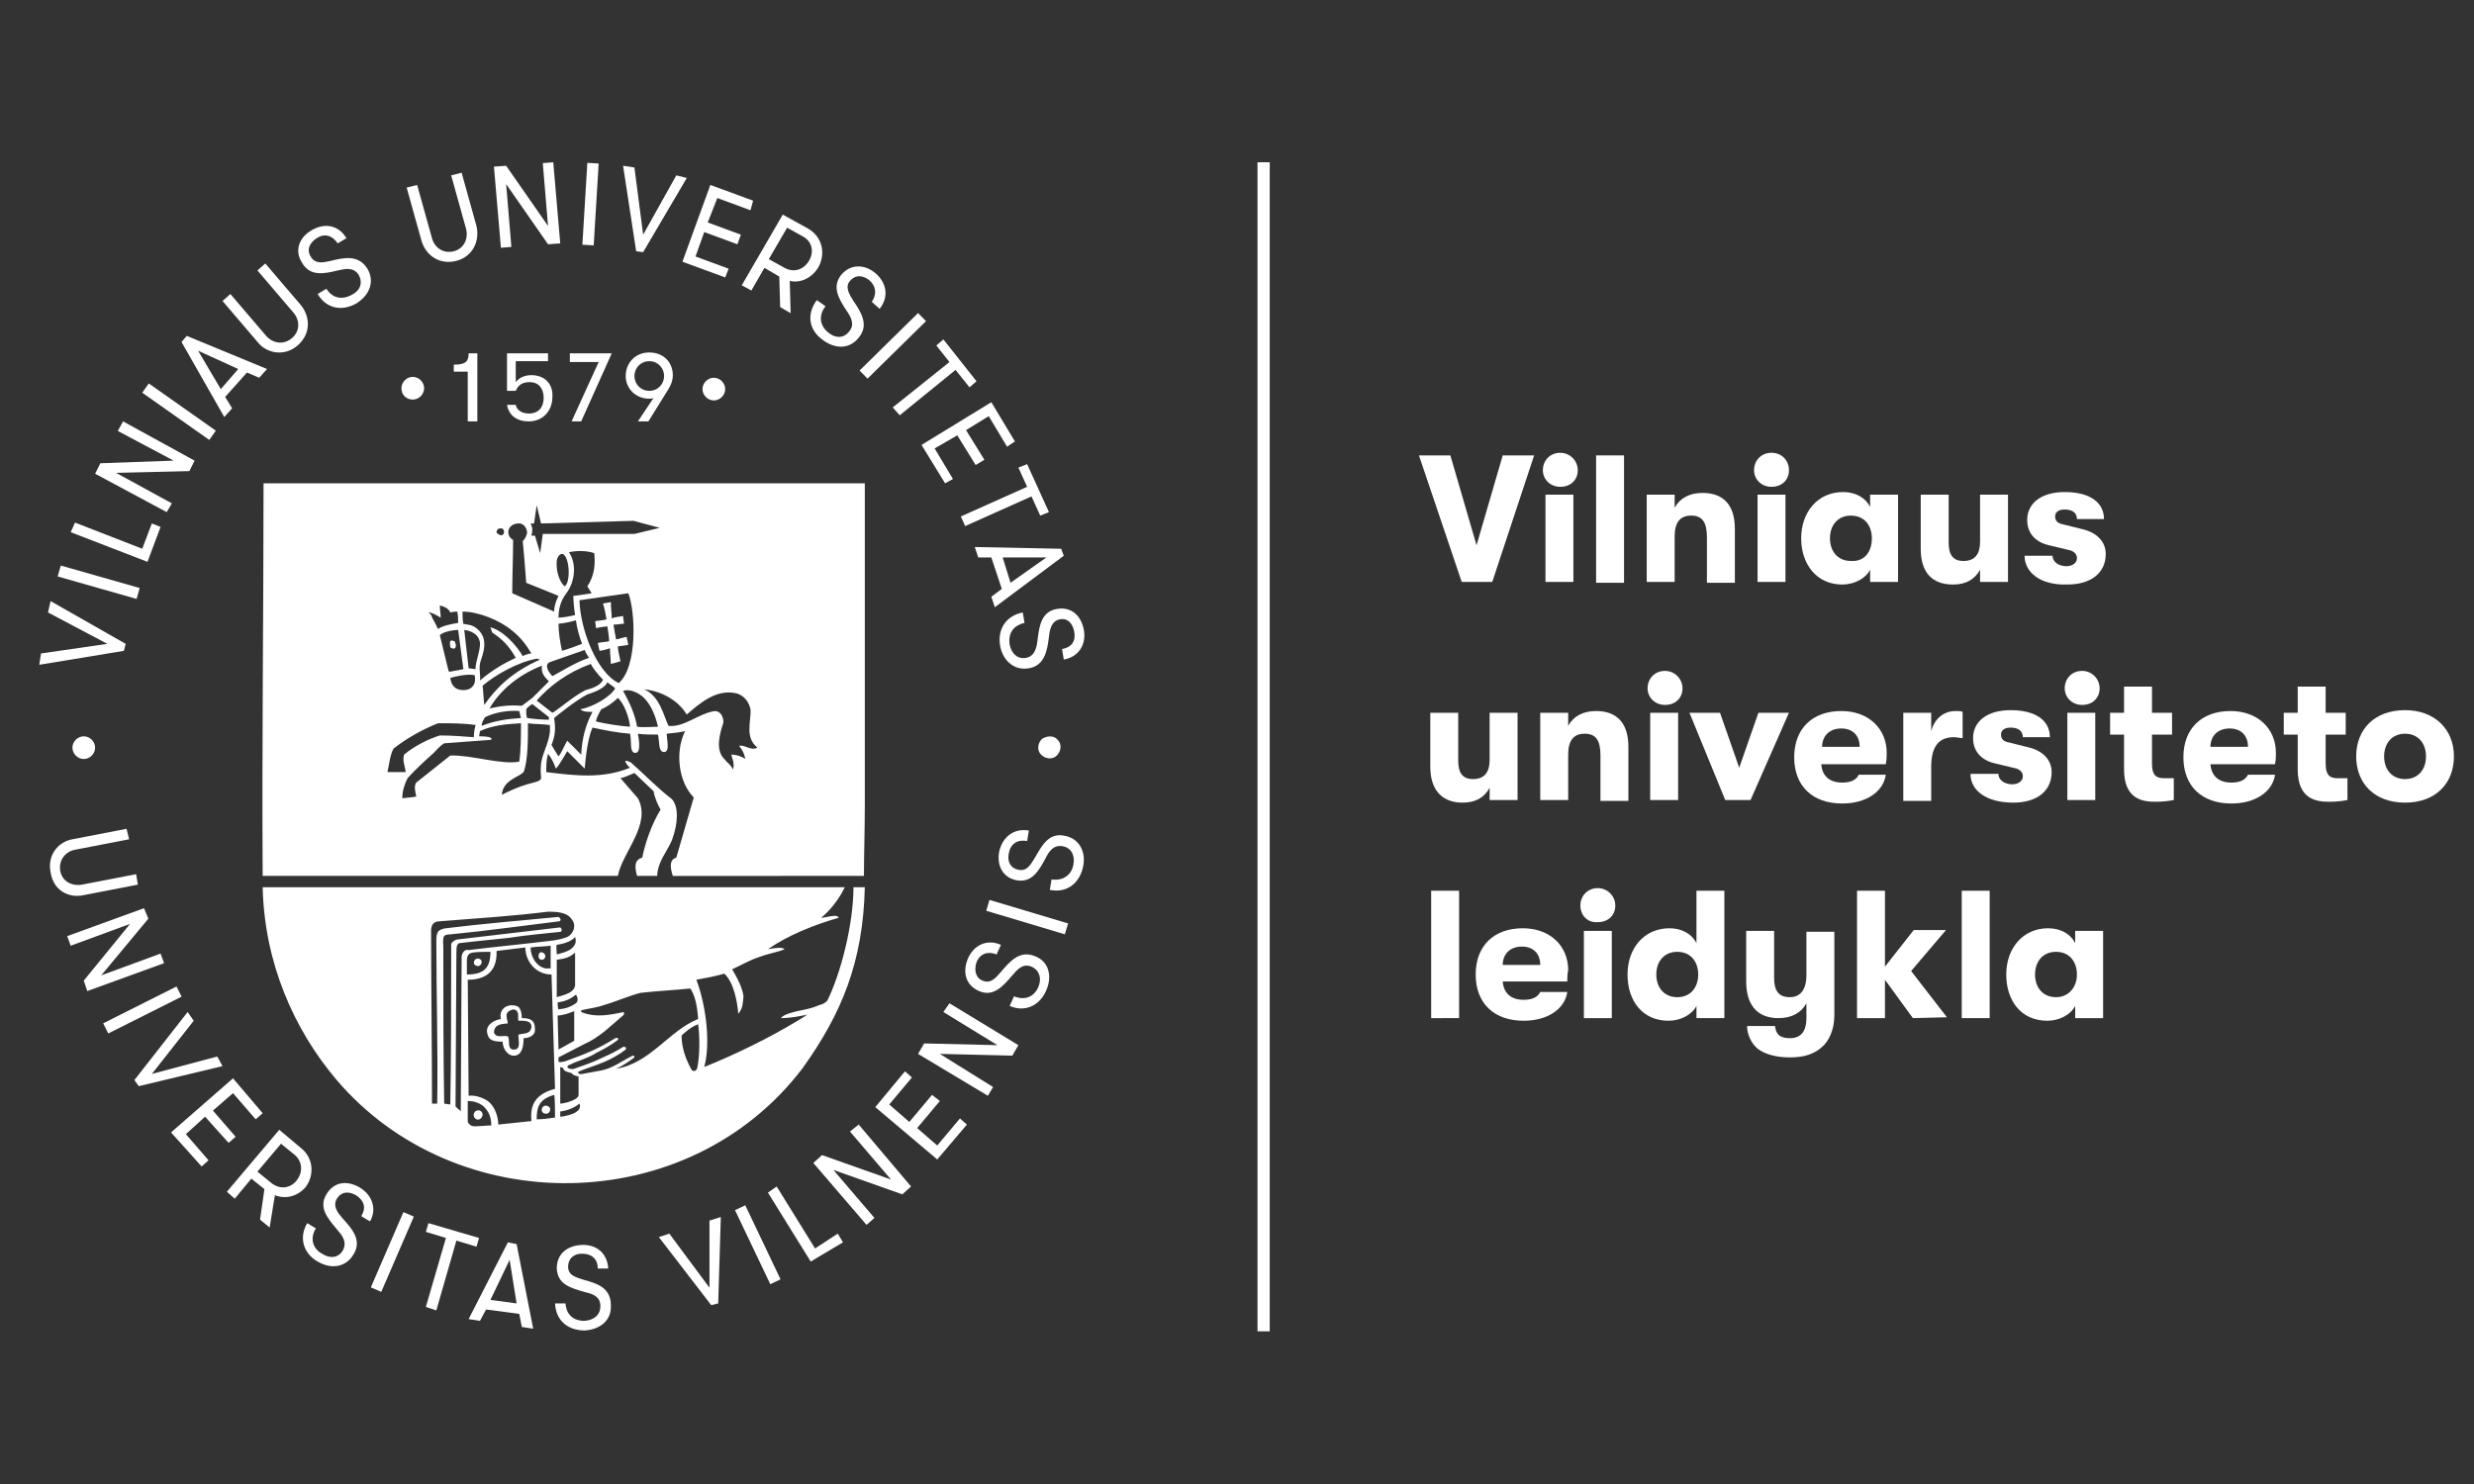 <?xml version="1.0" encoding="utf-8"?>
<!-- Generator: Adobe Illustrator 21.1.0, SVG Export Plug-In . SVG Version: 6.00 Build 0)  -->
<svg version="1.1" id="Layer_1" xmlns="http://www.w3.org/2000/svg" xmlns:xlink="http://www.w3.org/1999/xlink" x="0px" y="0px"
	 viewBox="0 0 283.5 170.1" style="enable-background:new 0 0 283.5 170.1;" xml:space="preserve">
<rect x="0" y="0" width="283.5" height="170.1" fill="#333333" stroke="none"/>
<style type="text/css">
	.st0{fill:#FFFFFF;}
</style>
<rect x="144.1" y="18.6" class="st0" width="1.4" height="134"/>
<g>
	<path class="st0" d="M9.6,102.6l6.2-1.2l-0.2-1.2l-6.2,1.2c-1.2,0.2-2.3-0.4-2.5-1.6c-0.2-1.2,0.6-2.2,1.7-2.4l6.2-1.2L14.5,95
		l-6.2,1.2c-1.7,0.3-2.9,1.9-2.5,3.8C6.1,102,7.8,103,9.6,102.6"/>
	<polygon class="st0" points="18.4,109.3 11.6,111.8 17,105.3 16.5,104.1 7.7,107.3 8.1,108.4 14.9,105.9 9.6,112.4 10,113.6 
		18.8,110.4 	"/>
	
		<rect x="11.6" y="115.1" transform="matrix(0.894 -0.449 0.449 0.894 -50.227 19.605)" class="st0" width="9.4" height="1.3"/>
	<polygon class="st0" points="24.9,121.1 17.4,123.1 22.2,117 21.5,116 15.4,123.8 15.9,124.5 25.5,122.2 	"/>
	<polygon class="st0" points="23.5,128 26.2,131 27,130.3 24.4,127.3 26.7,125.3 29.3,128.3 30.1,127.6 26.7,123.6 19.6,129.8 
		23.1,133.7 23.9,133 21.3,130 	"/>
	<path class="st0" d="M34.5,131.6l-2.5-2.1l-6,7.1l0.9,0.8l1.9-2.3l1.5,1.2l-0.5,3.5l1.1,0.9l0.6-3.7c1.3,0.5,2.6,0.1,3.5-0.9
		C36,134.8,36,132.8,34.5,131.6 M34,135.3c-0.7,0.9-1.9,1.1-2.9,0.3l-1.6-1.3l2.7-3.2l1.6,1.3C34.7,133.2,34.7,134.4,34,135.3"/>
	<path class="st0" d="M41.2,136.1c-1.4-0.8-2.9-0.7-3.8,0.8c-0.9,1.5,0.1,2.7,1.2,4c0.6,0.7,1.2,1.4,0.7,2.4c-0.5,0.9-1.5,1-2.4,0.4
		c-1.1-0.6-1.4-1.8-0.7-2.9l-1-0.6c-1,1.7-0.4,3.5,1.2,4.4c1.5,0.9,3.2,0.7,4.1-0.8c1-1.6-0.1-2.9-1.2-4.1c-0.6-0.7-1.2-1.4-0.7-2.3
		c0.5-0.8,1.3-0.9,2.2-0.4c0.9,0.6,1.2,1.4,0.6,2.4l1,0.6C43.2,138.6,42.7,137,41.2,136.1"/>
	
		<rect x="40.2" y="142.8" transform="matrix(0.397 -0.918 0.918 0.397 -104.553 127.774)" class="st0" width="9.4" height="1.3"/>
	<polygon class="st0" points="54.9,141.9 49.1,140.2 48.8,141.2 51.1,141.9 48.8,149.8 50,150.2 52.3,142.2 54.6,142.9 	"/>
	<path class="st0" d="M58.2,142.4l-4.5,8.8l1.3,0.2l0.7-1.3l3.8,0.5l0.3,1.5l1.3,0.2l-1.9-9.7L58.2,142.4z M56.2,149l2.2-4.6l0.8,5
		L56.2,149z"/>
	<path class="st0" d="M66.9,146.7c-0.9-0.3-1.8-0.5-1.8-1.5c0-0.9,0.6-1.5,1.6-1.5c1.1,0,1.8,0.6,1.8,1.7l1.2,0
		c-0.1-1.7-1.3-2.8-3.1-2.7c-1.6,0.1-2.8,1-2.8,2.7c0.1,1.8,1.5,2.2,3.2,2.7c0.9,0.2,1.8,0.5,1.8,1.6c0,1-0.7,1.6-1.8,1.7
		c-1.3,0-2.1-0.7-2.2-2l-1.2,0c0.1,2,1.5,3.1,3.4,3.1c1.7-0.1,3.1-1.1,3-2.9C70,147.6,68.4,147.1,66.9,146.7"/>
	<polygon class="st0" points="81.3,147.6 76.7,141.4 75.5,141.8 81.5,149.6 82.3,149.4 82.6,139.5 81.3,139.9 	"/>
	
		<rect x="86.2" y="137.9" transform="matrix(0.903 -0.43 0.43 0.903 -52.908 51.253)" class="st0" width="1.3" height="9.4"/>
	<polygon class="st0" points="93.4,143.1 89,136 88,136.7 92.9,144.6 96.6,142.4 96,141.4 	"/>
	<polygon class="st0" points="97.4,129.7 102.1,135.2 94.2,132.4 93.2,133.3 99.3,140.4 100.2,139.6 95.5,134.1 103.4,136.9 
		104.4,136 98.4,128.9 	"/>
	<polygon class="st0" points="107.4,131.3 105.1,129.3 107.7,126.2 106.8,125.5 104.2,128.6 101.9,126.6 104.5,123.5 103.7,122.8 
		100.3,126.9 107.4,132.9 110.8,128.9 110,128.2 	"/>
	<polygon class="st0" points="108.1,116 114.3,119.8 105.9,119.6 105.2,120.8 113.2,125.6 113.8,124.6 107.7,120.8 116,121 
		116.7,119.8 108.8,115 	"/>
	<path class="st0" d="M118.6,109.6c-1.7-0.7-2.8,0.5-3.9,1.8c-0.6,0.7-1.2,1.4-2.1,1c-0.8-0.3-1-1.2-0.7-2.1c0.4-1,1.3-1.3,2.3-0.9
		l0.5-1.1c-1.6-0.7-3.1,0-3.8,1.6c-0.6,1.5-0.3,3,1.3,3.7c1.6,0.7,2.7-0.5,3.8-1.8c0.6-0.7,1.2-1.4,2.2-1c0.9,0.4,1.2,1.3,0.8,2.3
		c-0.5,1.2-1.6,1.6-2.8,1.1l-0.5,1.1c1.8,0.8,3.5-0.1,4.2-1.8C120.6,111.9,120.2,110.2,118.6,109.6"/>
	
		<rect x="117.1" y="100.5" transform="matrix(0.287 -0.958 0.958 0.287 -16.871 187.733)" class="st0" width="1.3" height="9.4"/>
	<path class="st0" d="M122,95.8c-1.8-0.4-2.6,1.1-3.4,2.5c-0.5,0.8-0.9,1.6-1.9,1.4c-0.9-0.2-1.3-0.9-1.1-1.9c0.2-1.1,1-1.6,2.1-1.4
		l0.2-1.2c-1.7-0.3-3,0.7-3.4,2.4c-0.3,1.6,0.4,3,2,3.3c1.7,0.3,2.5-1,3.3-2.5c0.4-0.8,0.9-1.6,2-1.4c1,0.2,1.4,1.1,1.2,2.1
		c-0.2,1.2-1.2,1.9-2.5,1.7l-0.2,1.2c2,0.4,3.4-0.8,3.8-2.6C124.5,97.7,123.7,96.1,122,95.8"/>
	<path class="st0" d="M54.6,110.7c0.5,0.2,0.9-0.6,0.3-0.8C54.4,109.7,54,110.5,54.6,110.7"/>
	<path class="st0" d="M99.1,92.4V55.4l-68.9,0c0,15-0.2,30.1-0.1,45h40.7c0.5-2.7,3.9-5.9,2.3-8.9l-2-2.3c0.5-0.1,1.1-0.4,1.6-0.6
		l2.2,2.1c0.1,0.7,0.5,1.6,0.8,2.1c-1,1.6-1.8,3.9-2.1,5.5c-0.7,0.2-1,0.7-0.6,2.1h2.3c0.1-1.7,1.1-2.7,1.7-4.1
		c0.7-1.9,0.8-3.8,0-4.7c-1.7-1.3-3-2.7-4.7-4.2c-0.2-0.1-0.4-0.2-0.6-0.2c-0.2,0,0.3,0.7,0.5,0.8c-3.2,1.3-6.3,0.9-9.6,0.5
		c0-0.8,0-1.4,0.2-2.1c0.4,0.5,0.6,0.9,0.9,1.7c0.4-0.4,1-1.5,1.3-2l2,2c0.1-1.3,0.4-3.7,0.9-4.7c1.4,0.3,2.9,0.6,4.3,0.7
		c0.2,0.8-0.1,2.2,0.6,2.2c0.7,0,0.4-1.6,0.3-2.2c0.7,0.1,1.6,0.1,2.3,0.1c0.2,0.8,0,2,0.7,2c0.7,0,0.3-1.5,0.3-2.1
		c0.7-0.1,1.3-0.1,2.1-0.3c-1.2,2.5-0.7,5.9,1,7.6l-2,6.9c-0.7,0.2-0.8,0.9-0.4,2.1H99C99,98.1,99.1,95,99.1,92.4 M61.2,60l0.3-2.1
		l0.5,2.1l10.6-0.3l3,0.8l-2.9,0.7l-10.5,0l-0.3,2.2l-0.6-2h-0.4c0.1-0.5,0.2-0.8-0.1-1.4L61.2,60z M55.6,82.2
		c1.2-0.6,2.8-0.8,3.9-0.7c0.1,0.3,0.1,0.5,0.2,0.8c-1.5,0.1-3,0.3-4.5,0.9C55.2,82.8,55.4,82.5,55.6,82.2 M55.3,78.6
		c1.4-1.2,4-2.7,6.2-3.1c0.2,0,0.2,0.1,0.4,0.1c-3.2,1.4-5.1,3.3-6.4,5.2C55.4,80.1,55.4,79.3,55.3,78.6 M56.1,81.2
		c1.2-2.1,3.4-3.9,6-4.9c-0.1,0.8,0.2,1.2,0.8,1.8l-1.9,1.9l-1.2,0.9C58.4,80.8,57.5,80.9,56.1,81.2 M64.9,68c1-1.3,1.2-3.4,0.3-4.7
		c0.9-0.2,2-0.2,2.9,0.1c0.1,1.1,0.1,2.5-0.8,3.8l0.5,0.8c-0.5,0.1-1.4,0.2-2.1,0.3c0,0.6,0.1,1.6,0.2,2.2c-0.4,0.1-1.4,0.3-1.9,0.3
		C64,69.9,64.2,68.9,64.9,68 M64.7,67.2c-0.7-0.6-1-2-0.9-2.9c0-0.3,0.3-0.9,0.7-0.8C65.3,63.9,65.4,66.8,64.7,67.2 M66,71.1
		c0.1,0.9,0.4,1.9,0.7,2.7c-0.5,0.2-1.6,0.6-2.3,0.8c-0.2-0.9-0.4-2.1-0.4-3.1C64.8,71.4,65.3,71.3,66,71.1 M67,74.5
		c0.1,0.3,0.3,0.6,0.5,0.9c-1.5,0.5-2.9,1.4-4.2,2.1c-0.4-0.4-1-1.3-0.3-1.6L67,74.5z M61,80.7l1.9,1.5c0,0.1,0,0.2,0,0.3
		c-0.7,0-1.9-0.1-2.5-0.2c-0.1-0.3-0.1-0.5-0.1-1C60.5,81,60.7,80.9,61,80.7 M61.5,80.3c1.5-1.7,3.5-3.2,6.2-4.2
		c0.3,0.6,0.9,1.3,1.4,1.8c-0.2,0.5-0.8,0.9-2,1.2c-1.4,0.7-3.2,2.3-3.8,2.6L61.5,80.3z M66.4,68.8L72,68c0.8,2,1.1,8.4-1.1,10.3
		C68.4,77.1,66.5,72.2,66.4,68.8 M59.6,60c0.5,0.1,0.8,0.6,0.8,1.1c-0.1,0.3-0.2,0.7-0.5,0.9c0.1,0.9,0.3,3.4,0.4,4.8l3.7,1.5
		c-0.3,0.6-0.5,1.2-0.5,1.8l-4.8-2.1c0-2.1,0.1-4.1,0.1-6.1C57.8,61.3,58.2,59.9,59.6,60 M57,60.7c0.1-0.1,0.3-0.2,0.6-0.1
		c0.2,0.2,0.2,0.4,0.1,0.6c-0.1,0.2-0.4,0.2-0.6,0C56.8,61.1,56.9,60.9,57,60.7 M58.7,72.3c0.9,0.7,1.6,1.6,2.2,2.6
		c-0.2,0-0.6,0.1-1,0.3c-0.7-1.2-2.2-2.9-3.7-3.3l0.2,0.6c1.2,0.8,1.9,1.5,2.7,2.9C57.8,76,56.4,76.8,55,78c0.1-0.7-0.2-1.5,0.1-2.3
		c0.5-1.4,0.8-2.9-0.8-3.9c-0.4-0.2-0.8-0.2-1.2-0.3c-0.1-0.4-0.1-0.9-0.1-1.4C54.8,70.1,57.3,71.1,58.7,72.3 M54.5,76.7l-0.8-0.1
		l-0.5-4.4c0.8,0.1,1.5,0.5,1.7,1.1C55.3,74.1,54.4,75.9,54.5,76.7 M53.1,79.1c-1,0-1.4-0.6-1.5-1.4c0.7-0.2,2.1-0.5,2.8-0.3
		C54.6,78.4,54.1,79.1,53.1,79.1 M53.1,76.7c-0.4,0.1-1.1,0.2-1.6,0.3l-0.1-0.1l-1-4.1c0.4-0.4,1.6-0.6,2.1-0.6L53.1,76.7z
		 M50.4,69.4c0.4,0.1,1,0.3,1.2,0.8c0,0,0.4-0.1,0.8-0.1c0.1,0.5,0.1,0.8,0.1,1.3c-0.6,0.1-1.8,0.3-2.3,0.7l-0.4-0.8
		c-0.5-0.8-0.2-0.7-0.7-1.1c0.4,0,0.9,0.3,1.4,0.6C50.5,70.3,50.4,69.9,50.4,69.4 M44.4,88.5c0.2-0.9,0.3-2,0.7-2.7
		c1.4-1.1,3.3-2.2,5.1-2.9c1.5,0,2.9,0,4.3,0.2c-0.1,0.4-0.2,0.8-0.2,1.4c-1.3-0.1-2.6-0.2-3.9-0.2c-1.3,0.4-2.9,1.2-4.1,2.2
		c-0.2,0.7,0.1,1.3,0.2,2C46,88.5,45.1,88.5,44.4,88.5L44.4,88.5L44.4,88.5z M47.7,89.7c-0.3,0.4-0.1,1.1,0,1.6
		c-0.4,0.1-0.9,0.1-1.6,0.2c0-0.9,0.3-1.7,0.6-2.3c0.9-1,2.1-2.1,3-2.9c0.3-0.3,0.7-0.8,1.2-1.1l5.4-0.4l0-0.2
		c-0.3-0.2-1-0.2-1.4-0.2l0.1-0.6c1.5-0.7,3.1-0.8,4.7-0.9c0,1.3,0,3.1-0.2,4.4c-2,0.4-5.6-0.8-7.9-0.7L47.7,89.7z M62,87.5
		c-0.1,1.1,0,1.2,0,1.6c0.1,0.5-1,0.6-1.6,0.8c-1,0.3-1.9,0.7-2.9,1.2c0.1-1,0.7-1.5,1.4-1.9c0.3-0.2,0.8-0.4,1.1-0.7
		c0.5-1.3,0.5-3.7,0.5-5.6c0.5,0.1,1.9,0.1,2.5,0.2C63.2,84.7,62.2,86.1,62,87.5 M67.9,81.6c-0.8,1.5-1.2,3-1.3,4.9L65,84.9
		c-0.3,0.5-0.6,1.3-1,1.8c-0.2-0.3-0.5-0.8-0.8-1.3c0.4-1.1,0.5-1.7,0.3-3.1c0.5-0.4,2.3-1.9,3.8-2.7c1.3-0.4,2.1-0.9,2.3-1.4
		c0.2,0.2,0.6,0.4,0.9,0.7c-0.5,0.9-2.4,2.1-4,2.4C66.8,81.6,67.4,81.6,67.9,81.6 M68.3,82.7c0-0.3,0.3-0.9,0.6-1.4
		c0.7-0.3,1.4-0.8,1.9-1.3c0.7,0.6,1.3,2.2,1.4,3.3C70.9,83.2,69.6,83,68.3,82.7 M73,83.3c-0.2-1.3-0.8-2.7-1.6-4.1
		c0.7-0.3,1.8,0.2,2.4,0.8c0.8,0.8,1.3,2,1.6,3.3C74.9,83.3,73.6,83.4,73,83.3 M84.7,85.5c0.4,0.5,0.6,0.9,0.7,1.5
		c-0.4-0.3-1-0.5-1.6-0.5c0.1,0.5,0.4,0.9,0.2,1.7l0,0c-0.3-0.6-0.7-0.8-1-1.2c-1-1-0.6-2.7-0.1-4.2c0-0.6-0.3-1.3-1-1.3
		c-1.9,0.3-3.5,1.9-5.3,1.7c-0.6-1.3-1-3.4-2.8-4.2c2.5,0.3,4.1,1.6,4.9,2.9c1.6-1.4,3.5-3,5.8-2.4c0.8,0.3,1.3,0.9,1.5,1.8
		c0.1,1.4-0.7,3.2,0.8,4.4C86,86.1,85.3,85.3,84.7,85.5"/>
	<path class="st0" d="M96.8,101.7H30.1c0.2,8.7,3.6,16.3,8.4,22c13.7,16.2,40.4,16,53.5-1.3c4.5-6.3,6.9-12.2,7.1-20.7h-1.3
		c0,4.3-1.5,10-3,13c-0.3,0.3-0.5,0.4-0.9,0.5c-1.4,0.6-2.1,0.5-3.6,1c-0.3,0.1-0.7,0.3-0.8,0.5c1,0,2.1-0.2,3-0.4
		c-0.4,0.3-0.8,0.5-1.1,0.7c-3.3,2-7.2,3.9-10.7,5.3c0.7-2.5,0.3-6.8-0.9-10c1.1-0.2,2.2-0.4,3.2-0.7c1.1,1,1.5,3.3,1.6,4.6
		c0.5-0.6,0.5-1,0.6-2c-0.1-0.9-0.7-2.1-1.3-3.1c0.9-0.4,2.1-1.1,3.1-1.4c1-0.4,2.3-0.6,2.9-0.9c-0.3-0.3-1.3-0.1-1.9,0
		c2.3-1.6,5.3-2.8,8.1-3.6c-0.1-0.5-1.5,0-2,0C95.1,104.4,96.2,103,96.8,101.7 M52.9,109.6l-0.1,17.8c-0.1-0.2-0.4-0.3-0.6-0.6
		l0.1-17.8c0-0.5,0.1-0.9,0.4-0.9c1.6-0.2,3.8-0.4,5.6-0.6c1.9-0.3,4.1-0.5,6-0.7c0.1-0.2,0.1-0.3-0.1-0.5l-11.9,1.4
		c-0.3,0.1-0.6,0.4-0.6,0.5c0,0.3,0,1.1,0,1.4c0,5.9,0,11.5-0.1,17l-0.7-0.1c-0.1-5.6-0.1-12-0.1-18c0-0.3-0.1-0.9,0.1-1.2
		c0.1-0.2,0.7-0.2,0.7-0.2c4.1-0.4,8.4-1,12.5-1.5c0.2-0.1,0.2-0.3-0.1-0.5c-4.1,0.4-8.9,0.8-12.9,1.3c-0.1,0-0.7,0.1-0.9,0.4
		c-0.2,0.3-0.2,0.8-0.2,1c0,6.1,0.2,12.5,0.1,18.7h-0.6c0-6.3-0.1-14.3-0.1-19.8c0-0.6,0.2-1.1,1-1.1c5.1-0.4,8.3-0.6,12.4-1.1
		c1.2,0,2.3,0.1,2.8,1c0.4,0.5,0.2,1.5-0.6,1.9c-0.5,0.2-1,0.3-1.6,0.4c-3.2,0.4-6.5,0.7-9.7,1.1C53.3,108.8,53,109.1,52.9,109.6
		 M63.1,108.4v2.6l-0.6,0c-1-0.2-1.7-1.3-1.7-2.4C61.5,108.5,62.4,108.5,63.1,108.4 M53.5,110.1c0-0.4,0.1-0.8,0.6-0.9
		c0.5-0.1,1.4-0.1,2.1-0.1c0,1.8-0.7,2.6-2.7,2.6C53.5,111.2,53.5,110.7,53.5,110.1 M54.4,129.1c-0.3,0-0.6-0.1-0.8-0.5v-2.4
		c0.7,0,1.3,0.2,1.8,0.6c0.5,0.5,0.9,1.1,0.9,2.2C55.8,129,55,129.1,54.4,129.1 M57.1,128.9c0-0.9-0.4-2.1-1.2-2.7
		c-0.6-0.4-1.5-0.7-2.2-0.6l-0.1-13.3c2,0,3.4-0.9,3.3-3.3l3.3-0.4c0,1.6,1.2,3.1,3,3.1l0.4,13.1c-2.2,0.6-2.9,1.8-2.7,3.7
		L57.1,128.9z M61.5,128.3c0-1.3,0.2-2.3,2-2.8c0.1,0,0.1,2.5,0.1,2.6C62.9,128.2,62.1,128.3,61.5,128.3 M63.8,108.3
		c0.6-0.1,1.6-0.3,2.1-0.9c0.2,0.6,0,1-0.5,1.4c-0.4,0.3-1.2,0.5-1.6,0.6C63.8,109.1,63.7,108.3,63.8,108.3 M63.8,110
		c1-0.1,1.5-0.3,2.1-0.8v3.8c-0.2,0.8-1.1,1-2.1,1.3V110z M63.9,114.9c0.7-0.1,1.4-0.3,2.1-0.9c0.2,0.3,0.3,0.7,0,1
		c-0.6,0.4-1.1,0.6-2,0.7C63.9,115.5,63.9,115.1,63.9,114.9 M63.9,116.4c0.6,0,1.4-0.3,1.9-0.5l0,3.4l-1.8,1L63.9,116.4z
		 M64.2,122.3c0.2,0.1,0.3,0,0.4,0.3c0.1,0.2,0.5,0.3,0.9,0.4c0.2,0.3,0.5,0.3,0.8,0.4c0,0.4,0,1.7,0,2.1c0,0.6-1.7,1-2.1,1
		L64.2,122.3z M66.1,127.4c-0.3,0.3-1.5,0.6-1.9,0.6l0-0.6c0.8-0.1,1.6-0.4,2.2-0.9C66.6,126.9,66.3,127.3,66.1,127.4 M79.9,122.4
		c-0.1,0.4-0.4,0.4-0.6,0.3c-0.7-1.2-1.2-2.6-1.2-4c0.4-0.4,1.1-1,1.9-1.3C80.2,118.8,80.2,121,79.9,122.4 M80,116.8
		c-3.3,1.3-5.5,5.1-9.4,5.7c0.9-0.4,1.7-1,2.1-1.3c0-0.2-0.1-0.2-0.2-0.2c-1.4,0.7-2.2,1.4-3.6,1.7l-2.2,0.4c-0.1,0-0.3,0.1-0.5-0.2
		c0.5-0.3,2.2-0.8,3.1-1.2c0.9-0.4,1.6-0.8,2.4-1.4c0.1-0.1,0-0.4-0.3-0.3c-0.8,0.5-1.4,0.8-2.3,1.2c-1.2,0.6-2.2,0.9-3.3,1.3
		c-0.3,0.1-0.7,0-0.8-0.2c0.1-0.1,0-0.2,0.4-0.3c0.5-0.3,2-0.7,2.9-1.3c1-0.5,1.7-0.9,2.5-1.5c0.1-0.2,0-0.3-0.3-0.2
		c-1.9,1.2-3.4,1.8-5.6,2.6c-0.3,0.1-0.7,0.2-0.9,0.1v-0.5l2.9-1.5c0.9-0.4,1.5-0.8,2.4-1.5l2.2-1.9v-0.3c-1.5,0.3-3.2,0.7-4.9,0
		v-0.2c0.8-0.2,1.8-0.3,2.6-0.6c1.4-0.4,2.7-1,4.2-1.4c1.7-0.2,3.8-0.3,5.7-0.5C79.6,114,79.9,115.2,80,116.8"/>
	<path class="st0" d="M55,127.3c-0.7-0.2-1,0.7-0.4,1C55.2,128.5,55.6,127.6,55,127.3"/>
	<path class="st0" d="M61.3,117.9c0-1-0.6-1.2-1.5-1.2c0-0.5-0.1-1-0.4-1.3c-1-0.5-2.3,0.1-2,1.4c-0.6,0.1-1.6,0.5-1.6,1.4
		c0.1,1,0.6,1.2,1.8,1.2c0,0.8,0.6,1.7,1.4,1.6c0.8-0.1,1-1,1-2C60.6,119,61.4,118.7,61.3,117.9 M59.4,118.6c0,0.7,0.3,1.6-0.4,1.7
		c-1,0.1-0.5-1.1-0.8-1.5c-0.4-0.2-1.4,0.3-1.6-0.5c0.1-1,1-0.9,1.6-1c-0.1-0.7-0.5-1.3,0.6-1.6c0.8,0.1,0.5,0.8,0.6,1.3
		c0.5,0,1.5-0.1,1.5,0.7C60.8,118.6,60,118.4,59.4,118.6"/>
	<path class="st0" d="M71.1,75.8c-0.1-0.6-0.3-1.2-0.3-1.7c0.5-0.1,0.9-0.1,1.2-0.2L71.8,73c-0.4,0.1-0.5,0.1-1.2,0.3
		c-0.1-0.6-0.2-1-0.3-1.7c0.4,0,0.8-0.1,1.2-0.1c0-0.3-0.1-0.6-0.1-0.9c-0.3,0.1-1,0.1-1.3,0.3C70.1,70.2,70,69.8,70,69
		c-0.2,0.1-0.8,0.1-0.9,0.2c0.2,0.6,0.3,1.2,0.4,1.8c-0.4,0.1-0.7,0.1-1.3,0.2l0.1,0.8c0.4-0.1,1.1-0.2,1.3-0.2
		c0.1,0.7,0.2,1.2,0.2,1.7c-0.4,0.1-0.9,0.1-1.3,0.2l0.2,0.9c0.7-0.1,0.9-0.2,1.2-0.3c0,0.6,0.1,1.4,0.1,1.8
		C70.4,76,70.8,75.9,71.1,75.8"/>
	<path class="st0" d="M62.8,126.8c-0.6-0.3-1,0.5-0.5,0.8C63,127.9,63.3,127,62.8,126.8"/>
	<path class="st0" d="M52.2,74.2c0.1-0.3,0-0.4-0.1-0.7c-0.2,0-0.3-0.2-0.5,0c-0.1,0.2,0,0.5,0,0.7C51.9,74.4,52.1,74.4,52.2,74.2"
		/>
</g>
<g>
	<path class="st0" d="M62,110c0.5,0.1,0.7-0.6,0.2-0.8C61.7,108.9,61.5,109.9,62,110"/>
	<polygon class="st0" points="14.4,73.8 5.8,68.9 5.5,70.2 12.3,73.8 4.7,74.9 4.5,76.2 14.2,74.6 	"/>
</g>
<g>
	<rect x="10.6" y="62.1" transform="matrix(0.274 -0.962 0.962 0.274 -56.036 59.257)" class="st0" width="1.3" height="9.4"/>
	<polygon class="st0" points="18.4,60.4 17.4,60 16.3,62.9 8.6,59.9 8.1,61 16.9,64.4 	"/>
	<polygon class="st0" points="19.7,57.7 13.3,54.2 21.7,54 22.3,52.8 14.1,48.3 13.5,49.4 19.9,52.8 11.5,53.1 10.9,54.3 19.1,58.7 
			"/>
	<rect x="19.9" y="42.5" transform="matrix(0.576 -0.817 0.817 0.576 -29.884 36.791)" class="st0" width="1.3" height="9.4"/>
	<path class="st0" d="M26.6,46.8l-0.8-1.3l2.5-2.8l1.4,0.6l0.9-1l-9.2-3.8l-0.6,0.7l4.9,8.6L26.6,46.8z M22.7,40.2l4.6,2.1l-2,2.3
		L22.7,40.2z"/>
	<path class="st0" d="M34.1,39.6c1.5-1.3,1.5-3.2,0.4-4.6l-4.1-4.8l-0.9,0.8l4.1,4.8c0.8,0.9,0.8,2.2-0.2,3c-1,0.8-2.2,0.5-2.9-0.3
		l-4.1-4.8l-0.9,0.8l4.1,4.8C30.6,40.5,32.6,40.9,34.1,39.6"/>
	<path class="st0" d="M38.7,31c0.9-0.2,1.8-0.4,2.4,0.5c0.5,0.9,0.2,1.8-0.8,2.3c-1.1,0.6-2.2,0.4-2.9-0.7l-1,0.6
		c1,1.7,2.8,2,4.4,1.1c1.5-0.9,2.2-2.5,1.3-4c-1-1.6-2.6-1.3-4.2-0.9c-0.9,0.2-1.8,0.4-2.3-0.5c-0.5-0.8-0.1-1.6,0.7-2.1
		c0.9-0.6,1.8-0.3,2.4,0.6l1-0.6c-0.9-1.5-2.5-1.8-4-0.9c-1.4,0.8-2,2.3-1.1,3.7C35.5,31.7,37.1,31.4,38.7,31"/>
	<path class="st0" d="M52.3,29.9c1.9-0.5,2.7-2.3,2.3-4l-1.7-6.1l-1.2,0.3l1.7,6.1c0.3,1.1-0.2,2.3-1.4,2.6
		c-1.2,0.3-2.2-0.4-2.5-1.5l-1.7-6.1l-1.2,0.3l1.7,6.1C48.8,29.3,50.4,30.4,52.3,29.9"/>
	<polygon class="st0" points="58.6,28.3 58,21.1 62.8,28 64.2,27.9 63.4,18.6 62.2,18.7 62.8,25.9 58,19 56.6,19.1 57.4,28.4 	"/>
	
		<rect x="63" y="22.8" transform="matrix(6.049808e-02 -0.998 0.998 6.049808e-02 40.17 89.541)" class="st0" width="9.4" height="1.3"/>
	<polygon class="st0" points="73.7,28.9 78.7,20.4 77.5,20.1 73.7,26.9 72.7,19.2 71.4,19 72.9,28.8 	"/>
	<polygon class="st0" points="83.1,31.8 83.5,30.8 79.7,29.4 80.7,26.6 84.5,28 84.9,26.9 81.1,25.5 82.2,22.7 86,24.1 86.3,23 
		81.4,21.2 78.2,30 	"/>
	<path class="st0" d="M86.1,33.3l1.5-2.6l1.7,1l0.1,3.5l1.2,0.7l-0.1-3.7c1.3,0.3,2.6-0.4,3.3-1.6c0.8-1.5,0.5-3.4-1.2-4.4l-2.9-1.6
		L85,32.7L86.1,33.3z M90.2,26.1l1.8,1c1.1,0.6,1.3,1.8,0.7,2.8c-0.6,1-1.7,1.4-2.8,0.8l-1.8-1L90.2,26.1z"/>
	<path class="st0" d="M93.6,34.4c-1.2,1.6-0.9,3.4,0.6,4.5c1.4,1.1,3.1,1.2,4.2-0.2c1.2-1.4,0.3-2.9-0.6-4.2c-0.5-0.8-1-1.6-0.4-2.3
		c0.6-0.7,1.4-0.7,2.2-0.1c0.8,0.7,0.9,1.6,0.3,2.5l0.9,0.8c1.1-1.4,0.8-3-0.5-4.1c-1.2-1-2.8-1.1-3.9,0.2c-1.1,1.4-0.3,2.7,0.6,4.1
		c0.5,0.7,1,1.6,0.3,2.4c-0.6,0.8-1.6,0.8-2.4,0.1c-1-0.8-1.1-2-0.3-3L93.6,34.4z"/>
	<rect x="97.6" y="39" transform="matrix(0.713 -0.701 0.701 0.713 1.573 83.082)" class="st0" width="9.4" height="1.3"/>
	<polygon class="st0" points="102.3,46.7 103.1,47.6 109.5,42.4 111.1,44.4 111.9,43.7 108.1,38.9 107.3,39.6 108.8,41.5 	"/>
	<polygon class="st0" points="108.3,55.4 109.2,54.9 107.1,51.4 109.7,49.9 111.8,53.3 112.8,52.7 110.7,49.3 113.3,47.7 
		115.4,51.2 116.3,50.6 113.6,46.1 105.6,51 	"/>
	<polygon class="st0" points="110.1,59.2 110.6,60.3 118.2,56.9 119.2,59.1 120.2,58.7 117.7,53.2 116.7,53.6 117.7,55.8 	"/>
	<path class="st0" d="M112.1,63.9l1.5,0l1.2,3.6l-1.2,0.9l0.4,1.2l7.9-5.9l-0.3-0.8l-9.9-0.2L112.1,63.9z M119.9,63.9l-4.1,2.9
		l-0.9-2.9L119.9,63.9z"/>
	<path class="st0" d="M121.1,69.8c-1.7,0.3-2,1.8-2.2,3.5c-0.1,0.9-0.3,1.9-1.3,2.1c-1,0.2-1.7-0.5-1.9-1.5
		c-0.2-1.3,0.4-2.2,1.7-2.5l-0.2-1.2c-2,0.4-2.9,2-2.6,3.8c0.3,1.7,1.6,2.9,3.3,2.6c1.8-0.3,2.1-2,2.3-3.6c0.1-0.9,0.3-1.8,1.2-2
		c0.9-0.2,1.5,0.4,1.7,1.4c0.2,1.1-0.3,1.8-1.4,2l0.2,1.2c1.7-0.3,2.6-1.7,2.3-3.4C123.9,70.6,122.8,69.5,121.1,69.8"/>
	<path class="st0" d="M54.7,48.3v-7.8h-1c0,0.9-0.3,1.3-1.7,1.3v0.8h1.6v5.7L54.7,48.3L54.7,48.3z"/>
	<polygon class="st0" points="65.5,48.3 66.6,48.3 70.1,40.5 65.3,40.5 65.3,41.5 68.6,41.5 	"/>
	<path class="st0" d="M74.3,48.3l2.3-3.7c0.3-0.5,0.5-1,0.5-1.6c0-1.4-1-2.6-2.7-2.6c-1.6,0-2.7,1.2-2.7,2.7c0,1.4,1.1,2.6,2.7,2.6
		c0.1,0,0.4,0,0.5-0.1l-1.8,2.7L74.3,48.3L74.3,48.3z M74.4,44.8c-1,0-1.7-0.8-1.7-1.7c0-0.9,0.7-1.7,1.7-1.7s1.7,0.8,1.7,1.7
		C76.1,44,75.4,44.8,74.4,44.8"/>
	<path class="st0" d="M47.3,45.8c0.7,0,1.3-0.6,1.3-1.3c0-0.7-0.6-1.3-1.3-1.3c-0.7,0-1.3,0.6-1.3,1.3C46,45.3,46.6,45.8,47.3,45.8"
		/>
	<path class="st0" d="M83.1,44.6c0-0.7-0.6-1.3-1.3-1.3c-0.7,0-1.3,0.6-1.3,1.3c0,0.7,0.6,1.3,1.3,1.3
		C82.5,45.9,83.1,45.3,83.1,44.6"/>
	<path class="st0" d="M8.3,85.7c0,0.7,0.6,1.3,1.3,1.3c0.7,0,1.3-0.6,1.3-1.3c0-0.7-0.6-1.3-1.3-1.3C8.9,84.4,8.3,85,8.3,85.7"/>
	<path class="st0" d="M119.4,84.7c-0.5,0.5-0.6,1.3-0.1,1.8c0.5,0.5,1.3,0.6,1.8,0.1c0.5-0.5,0.6-1.3,0.1-1.8
		C120.8,84.3,120,84.3,119.4,84.7"/>
	<path class="st0" d="M60.9,43c-0.8,0-1.4,0.3-1.8,0.8v-2.4h3.7v-0.9h-4.7v4.3h1c0.3-0.7,0.8-1,1.6-1c1,0,1.6,0.7,1.6,1.8
		c0,1.1-0.6,1.8-1.7,1.8c-0.8,0-1.4-0.4-1.5-1h-1c0.2,1.2,1.1,1.9,2.5,1.9c1.6,0,2.7-1.2,2.7-2.8C63.4,44,62.4,43,60.9,43"/>
</g>
<g>
	<path class="st0" d="M162.6,52.2h3.6l3,10.3l3-10.3h3.6L171,66.7h-3.5L162.6,52.2z"/>
	<path class="st0" d="M176.8,53.9c0-1.1,0.8-2,2-2c1.1,0,2,0.9,2,2c0,1.1-0.8,1.9-2,1.9C177.6,55.8,176.8,54.9,176.8,53.9z
		 M177.1,56.7h3.2v10h-3.2V56.7z"/>
	<path class="st0" d="M182.9,52.2h3.2v14.6h-3.2V52.2z"/>
	<path class="st0" d="M188.7,56.7h3.2v1.5c0.6-1.1,1.7-1.7,3.2-1.7c2.4,0,3.7,1.4,3.7,4.1v6.2h-3.2v-5.2c0-1.7-0.5-2.5-1.8-2.5
		c-1.3,0-1.9,0.8-1.9,2.4v5.2h-3.2L188.7,56.7L188.7,56.7z"/>
	<path class="st0" d="M201,53.9c0-1.1,0.8-2,2-2s2,0.9,2,2c0,1.1-0.8,1.9-2,1.9S201,54.9,201,53.9z M201.4,56.7h3.2v10h-3.2V56.7z"
		/>
	<path class="st0" d="M206.4,61.7c0-3,1.9-5.3,4.8-5.3c1.5,0,2.6,0.7,3.1,1.7v-1.4h3.2v10h-3.2v-1.4c-0.5,1-1.8,1.7-3.2,1.7
		C208.2,67,206.4,64.7,206.4,61.7z M214.5,61.7c0-1.4-0.8-2.6-2.4-2.6c-1.5,0-2.4,1.1-2.4,2.6s0.9,2.6,2.4,2.6
		C213.7,64.4,214.5,63.2,214.5,61.7z"/>
	<path class="st0" d="M220.1,62.9v-6.2h3.2v5.5c0,1.4,0.5,2.1,1.7,2.1c1.4,0,1.9-0.9,1.9-2.2v-5.4h3.2v10h-3.2v-1.4
		c-0.6,1.1-1.6,1.7-3.1,1.7C221.3,67,220.1,65.5,220.1,62.9z"/>
	<path class="st0" d="M232,63.7h3.2c0,0.7,0.7,1.2,1.6,1.2c0.7,0,1.2-0.4,1.2-0.9c0-0.4-0.2-0.7-0.7-0.9l-2.5-0.6
		c-1.7-0.4-2.5-1.5-2.5-2.9c0-1.9,1.6-3.2,4.3-3.2c2.9,0,4.5,1.2,4.5,3.1h-3.1c0-0.7-0.5-1.1-1.4-1.1c-0.7,0-1.1,0.3-1.1,0.8
		c0,0.5,0.3,0.8,0.9,0.9l2.4,0.6c1.5,0.4,2.5,1.4,2.5,2.8c0,2.1-1.6,3.5-4.4,3.5C233.8,67.1,232,65.6,232,63.7z"/>
	<path class="st0" d="M163.9,87.9v-6.2h3.2v5.5c0,1.4,0.5,2.1,1.7,2.1c1.4,0,1.9-0.9,1.9-2.2v-5.4h3.2v10h-3.2v-1.4
		c-0.6,1.1-1.6,1.7-3.1,1.7C165.2,92,163.9,90.5,163.9,87.9z"/>
	<path class="st0" d="M176.5,81.7h3.2v1.5c0.6-1.1,1.7-1.7,3.2-1.7c2.4,0,3.7,1.4,3.7,4.1v6.2h-3.2v-5.2c0-1.7-0.5-2.5-1.8-2.5
		c-1.3,0-1.9,0.8-1.9,2.4v5.2h-3.2L176.5,81.7L176.5,81.7z"/>
	<path class="st0" d="M188.8,78.9c0-1.1,0.8-2,2-2c1.1,0,2,0.9,2,2c0,1.1-0.8,1.9-2,1.9C189.6,80.8,188.8,79.9,188.8,78.9z
		 M189.1,81.7h3.2v10h-3.2V81.7z"/>
	<path class="st0" d="M193.6,81.7h3.5l2.2,6.3l2.2-6.3h3.5l-4.4,10h-2.9L193.6,81.7z"/>
	<path class="st0" d="M216.1,87.6h-7.4c0.1,1.3,0.9,2.1,2.4,2.1c1,0,1.6-0.3,1.9-0.9h3.1c-0.3,2-2.3,3.3-5,3.3c-3.4,0-5.5-2-5.5-5.3
		c0-3.3,2.1-5.3,5.4-5.3c3.1,0,5.2,2,5.2,4.8C216.2,86.7,216.2,87,216.1,87.6z M213.1,85.6c0-1.3-0.8-2.1-2.1-2.1
		c-1.4,0-2.2,0.9-2.2,2.1H213.1z"/>
	<path class="st0" d="M218.1,81.7h3.2v2.1c0.4-1.5,1.5-2.3,2.8-2.3c0.4,0,0.6,0,0.8,0.1v3c-0.4,0-0.6-0.1-1-0.1
		c-1.6,0-2.6,0.9-2.6,3.4v3.9h-3.2V81.7z"/>
	<path class="st0" d="M225.8,88.7h3.2c0,0.7,0.7,1.2,1.6,1.2c0.7,0,1.2-0.4,1.2-0.9c0-0.4-0.2-0.7-0.7-0.9l-2.5-0.6
		c-1.7-0.4-2.5-1.5-2.5-2.9c0-1.9,1.6-3.2,4.3-3.2c2.9,0,4.5,1.2,4.5,3.1h-3.1c0-0.7-0.5-1.1-1.4-1.1c-0.7,0-1.1,0.3-1.1,0.8
		c0,0.5,0.3,0.8,0.9,0.9l2.4,0.6c1.5,0.4,2.5,1.4,2.5,2.8c0,2.1-1.6,3.5-4.4,3.5C227.6,92,225.8,90.6,225.8,88.7z"/>
	<path class="st0" d="M236.6,78.9c0-1.1,0.8-2,2-2c1.1,0,2,0.9,2,2c0,1.1-0.8,1.9-2,1.9C237.4,80.8,236.6,79.9,236.6,78.9z
		 M236.9,81.7h3.2v10h-3.2V81.7z"/>
	<path class="st0" d="M249.1,89.2v2.5c-0.5,0.1-1.2,0.2-2.1,0.2c-1.5,0-3.6-0.3-3.6-3.7v-4h-1.6v-2.5h1.6v-3h3.2v3h2.3v2.5h-2.3v3.3
		c0,1.5,0.6,1.7,1.4,1.7C248.4,89.2,248.8,89.2,249.1,89.2z"/>
	<path class="st0" d="M260.7,87.6h-7.4c0.1,1.3,0.9,2.1,2.4,2.1c1,0,1.6-0.3,1.9-0.9h3.1c-0.3,2-2.3,3.3-5,3.3c-3.4,0-5.5-2-5.5-5.3
		c0-3.3,2.1-5.3,5.4-5.3c3.1,0,5.2,2,5.2,4.8C260.8,86.7,260.8,87,260.7,87.6z M257.6,85.6c0-1.3-0.8-2.1-2.1-2.1
		c-1.4,0-2.2,0.9-2.2,2.1H257.6z"/>
	<path class="st0" d="M269,89.2v2.5c-0.5,0.1-1.2,0.2-2.1,0.2c-1.5,0-3.6-0.3-3.6-3.7v-4h-1.6v-2.5h1.6v-3h3.2v3h2.3v2.5h-2.3v3.3
		c0,1.5,0.6,1.7,1.4,1.7C268.3,89.2,268.7,89.2,269,89.2z"/>
	<path class="st0" d="M270,86.7c0-3.1,2.1-5.3,5.6-5.3c3.4,0,5.6,2.2,5.6,5.3c0,3.1-2.1,5.3-5.6,5.3C272.1,92,270,89.8,270,86.7z
		 M278,86.7c0-1.5-0.9-2.6-2.4-2.6c-1.5,0-2.4,1.1-2.4,2.6s0.9,2.6,2.4,2.6C277.1,89.3,278,88.2,278,86.7z"/>
	<path class="st0" d="M164,102.1h3.2v14.6H164V102.1z"/>
	<path class="st0" d="M179.6,112.5h-7.4c0.1,1.3,0.9,2.1,2.4,2.1c1,0,1.6-0.3,1.9-0.9h3.1c-0.3,2-2.3,3.3-5,3.3
		c-3.4,0-5.5-2-5.5-5.3c0-3.3,2.1-5.3,5.4-5.3c3.1,0,5.2,2,5.2,4.8C179.6,111.7,179.6,112,179.6,112.5z M176.5,110.6
		c0-1.3-0.8-2.1-2.1-2.1c-1.4,0-2.2,0.9-2.2,2.1H176.5z"/>
	<path class="st0" d="M181.1,103.8c0-1.1,0.8-2,2-2c1.1,0,2,0.9,2,2c0,1.1-0.8,1.9-2,1.9C181.9,105.8,181.1,104.9,181.1,103.8z
		 M181.5,106.7h3.2v10h-3.2V106.7z"/>
	<path class="st0" d="M197.6,102.1v14.6h-3.2v-1.4c-0.5,1-1.8,1.7-3.2,1.7c-3,0-4.7-2.3-4.7-5.3c0-3,1.9-5.3,4.8-5.3
		c1.5,0,2.6,0.7,3.1,1.7v-0.9h0v-5.1L197.6,102.1L197.6,102.1z M194.6,111.7c0-1.4-0.8-2.6-2.4-2.6c-1.5,0-2.4,1.1-2.4,2.6
		c0,1.5,0.9,2.6,2.4,2.6C193.8,114.3,194.6,113.1,194.6,111.7z"/>
	<path class="st0" d="M210.2,106.7v9.7c0,1.6-0.6,2.9-1.4,3.6c-0.9,0.8-2,1.2-3.7,1.2c-1.7,0-2.9-0.4-3.7-1
		c-0.7-0.6-1.2-1.6-1.2-2.6h3.2c0.1,0.9,0.5,1.4,1.7,1.4c1.2,0,1.9-0.7,1.9-2.3V115c-0.6,1.1-1.7,1.7-3.2,1.7
		c-2.6,0-3.7-1.7-3.7-4.2v-5.8h3.2v5.4c0,1.3,0.4,2.2,1.8,2.2c1.3,0,1.9-1,1.9-2.5v-5H210.2z"/>
	<path class="st0" d="M219.2,116.7l-3.2-4.4v4.4h-3.2v-14.6h3.2v8.7l3.3-4.2h3.7l-4,4.7l4.1,5.3L219.2,116.7L219.2,116.7
		L219.2,116.7z"/>
	<path class="st0" d="M224.8,102.1h3.2v14.6h-3.2V102.1z"/>
	<path class="st0" d="M229.9,111.7c0-3,1.9-5.3,4.8-5.3c1.5,0,2.6,0.7,3.1,1.7v-1.4h3.2v10h-3.2v-1.4c-0.5,1-1.8,1.7-3.2,1.7
		C231.6,117,229.9,114.7,229.9,111.7z M238,111.7c0-1.4-0.8-2.6-2.4-2.6c-1.5,0-2.4,1.1-2.4,2.6c0,1.5,0.9,2.6,2.4,2.6
		C237.1,114.3,238,113.1,238,111.7z"/>
</g>
</svg>
